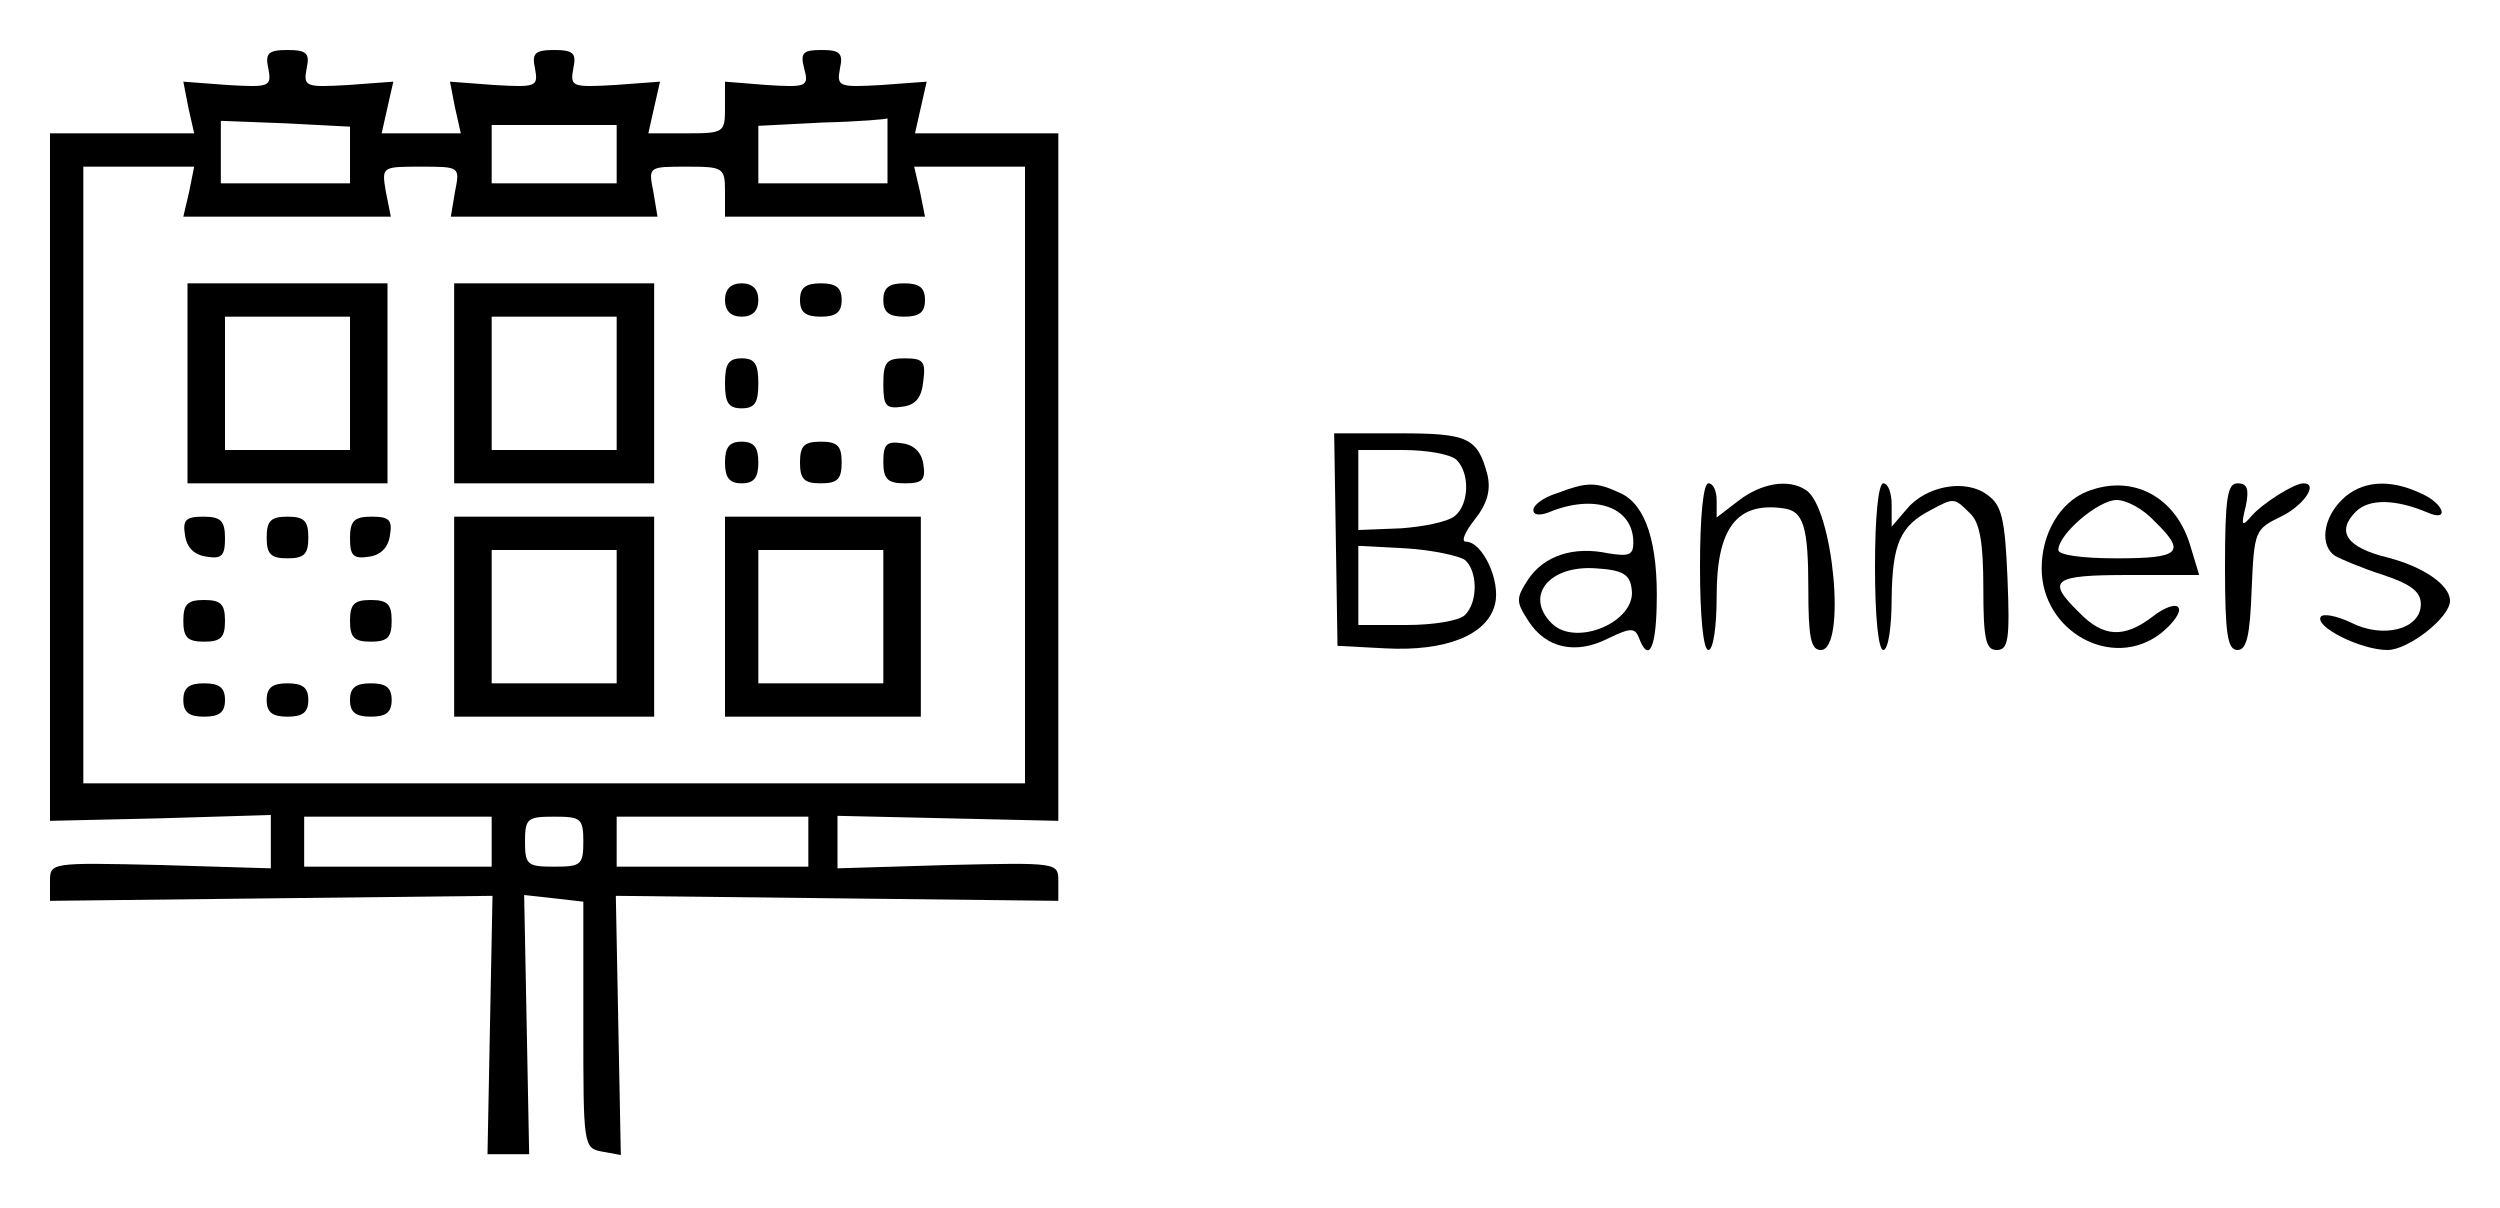 <?xml version="1.0" standalone="no"?>
<!DOCTYPE svg PUBLIC "-//W3C//DTD SVG 20010904//EN"
 "http://www.w3.org/TR/2001/REC-SVG-20010904/DTD/svg10.dtd">
<svg version="1.0" xmlns="http://www.w3.org/2000/svg"
 width="300pt" height="145pt" viewBox="0 0 300 145"
 preserveAspectRatio="xMidYMid meet">
<g transform="translate(0,145) scale(0.1,-0.1)"
fill="#000000" stroke="none">
<path d="M322 1368 c4 -22 2 -23 -49 -20 l-53 4 6 -31 7 -31 -87 0 -86 0 0
-412 0 -413 132 3 133 4 0 -32 0 -32 -133 4 c-132 3 -132 3 -132 -20 l0 -23
265 3 266 3 -3 -155 -3 -155 25 0 25 0 -3 156 -3 155 36 -4 35 -4 0 -148 c0
-145 0 -148 23 -152 l22 -4 -3 155 -3 156 266 -3 265 -3 0 23 c0 23 0 23 -132
20 l-133 -4 0 32 0 31 133 -3 132 -3 0 413 0 412 -86 0 -86 0 7 31 7 31 -54
-4 c-52 -3 -54 -2 -50 20 4 18 0 22 -22 22 -22 0 -26 -3 -21 -22 6 -22 3 -23
-45 -20 l-50 4 0 -31 c0 -30 -1 -31 -46 -31 l-46 0 7 31 7 31 -54 -4 c-52 -3
-54 -2 -50 20 4 18 0 22 -23 22 -23 0 -27 -4 -23 -22 4 -22 2 -23 -49 -20
l-53 4 6 -31 7 -31 -48 0 -47 0 7 31 7 31 -54 -4 c-52 -3 -54 -2 -50 20 4 18
0 22 -23 22 -23 0 -27 -4 -23 -22z m98 -104 l0 -34 -77 0 -78 0 0 38 0 37 78
-3 77 -4 0 -34z m645 6 l0 -40 -77 0 -78 0 0 35 0 34 78 4 c42 1 77 4 77 5 0
1 0 -16 0 -38z m-325 -5 l0 -35 -75 0 -75 0 0 35 0 35 75 0 75 0 0 -35z m-513
-45 l-7 -30 125 0 124 0 -6 30 c-5 30 -5 30 42 30 47 0 47 0 41 -30 l-5 -30
124 0 124 0 -5 30 c-6 30 -6 30 40 30 44 0 46 -1 46 -30 l0 -30 120 0 120 0
-6 30 -7 30 67 0 66 0 0 -370 0 -370 -565 0 -565 0 0 370 0 370 66 0 67 0 -6
-30z m363 -780 l0 -30 -112 0 -113 0 0 30 0 30 113 0 112 0 0 -30z m110 0 c0
-28 -3 -30 -35 -30 -32 0 -35 2 -35 30 0 28 3 30 35 30 32 0 35 -2 35 -30z
m270 0 l0 -30 -115 0 -115 0 0 30 0 30 115 0 115 0 0 -30z"/>
<path d="M225 990 l0 -120 120 0 120 0 0 120 0 120 -120 0 -120 0 0 -120z
m195 0 l0 -80 -75 0 -75 0 0 80 0 80 75 0 75 0 0 -80z"/>
<path d="M545 990 l0 -120 120 0 120 0 0 120 0 120 -120 0 -120 0 0 -120z
m195 0 l0 -80 -75 0 -75 0 0 80 0 80 75 0 75 0 0 -80z"/>
<path d="M870 1090 c0 -13 7 -20 20 -20 13 0 20 7 20 20 0 13 -7 20 -20 20
-13 0 -20 -7 -20 -20z"/>
<path d="M960 1090 c0 -15 7 -20 25 -20 18 0 25 5 25 20 0 15 -7 20 -25 20
-18 0 -25 -5 -25 -20z"/>
<path d="M1060 1090 c0 -15 7 -20 25 -20 18 0 25 5 25 20 0 15 -7 20 -25 20
-18 0 -25 -5 -25 -20z"/>
<path d="M870 990 c0 -23 4 -30 20 -30 16 0 20 7 20 30 0 23 -4 30 -20 30 -16
0 -20 -7 -20 -30z"/>
<path d="M1060 989 c0 -26 3 -30 23 -27 16 2 23 11 25 31 3 23 0 27 -22 27
-22 0 -26 -4 -26 -31z"/>
<path d="M870 895 c0 -18 5 -25 20 -25 15 0 20 7 20 25 0 18 -5 25 -20 25 -15
0 -20 -7 -20 -25z"/>
<path d="M960 895 c0 -20 5 -25 25 -25 20 0 25 5 25 25 0 20 -5 25 -25 25 -20
0 -25 -5 -25 -25z"/>
<path d="M1060 896 c0 -21 5 -26 26 -26 21 0 25 4 22 23 -2 14 -11 23 -25 25
-19 3 -23 -1 -23 -22z"/>
<path d="M222 808 c2 -15 11 -24 26 -26 18 -3 22 1 22 22 0 21 -5 26 -26 26
-21 0 -25 -4 -22 -22z"/>
<path d="M320 805 c0 -20 5 -25 25 -25 20 0 25 5 25 25 0 20 -5 25 -25 25 -20
0 -25 -5 -25 -25z"/>
<path d="M420 804 c0 -21 4 -25 23 -22 14 2 23 11 25 26 3 18 -1 22 -22 22
-21 0 -26 -5 -26 -26z"/>
<path d="M545 710 l0 -120 120 0 120 0 0 120 0 120 -120 0 -120 0 0 -120z
m195 0 l0 -80 -75 0 -75 0 0 80 0 80 75 0 75 0 0 -80z"/>
<path d="M870 710 l0 -120 118 0 117 0 0 120 0 120 -117 0 -118 0 0 -120z
m190 0 l0 -80 -75 0 -75 0 0 80 0 80 75 0 75 0 0 -80z"/>
<path d="M220 705 c0 -20 5 -25 25 -25 20 0 25 5 25 25 0 20 -5 25 -25 25 -20
0 -25 -5 -25 -25z"/>
<path d="M420 705 c0 -20 5 -25 25 -25 20 0 25 5 25 25 0 20 -5 25 -25 25 -20
0 -25 -5 -25 -25z"/>
<path d="M220 610 c0 -15 7 -20 25 -20 18 0 25 5 25 20 0 15 -7 20 -25 20 -18
0 -25 -5 -25 -20z"/>
<path d="M320 610 c0 -15 7 -20 25 -20 18 0 25 5 25 20 0 15 -7 20 -25 20 -18
0 -25 -5 -25 -20z"/>
<path d="M420 610 c0 -15 7 -20 25 -20 18 0 25 5 25 20 0 15 -7 20 -25 20 -18
0 -25 -5 -25 -20z"/>
<path d="M1603 803 l2 -128 57 -3 c73 -4 123 16 132 53 7 28 -15 75 -35 75 -6
0 -1 12 11 27 15 19 19 35 15 53 -12 45 -23 50 -106 50 l-78 0 2 -127z m145
95 c16 -16 15 -53 -2 -67 -8 -7 -37 -13 -65 -15 l-51 -2 0 48 0 48 53 0 c29 0
58 -5 65 -12z m10 -120 c15 -13 16 -50 0 -66 -7 -7 -38 -12 -70 -12 l-58 0 0
48 0 47 57 -3 c32 -2 64 -9 71 -14z"/>
<path d="M1868 858 c-16 -5 -28 -14 -28 -20 0 -6 7 -7 18 -3 55 23 102 7 102
-36 0 -15 -5 -17 -30 -13 -42 9 -77 -3 -96 -31 -15 -23 -15 -27 0 -50 21 -33
57 -41 96 -21 27 13 32 13 37 0 11 -29 20 -13 21 39 2 75 -13 121 -43 135 -30
14 -40 14 -77 0z m90 -115 c6 -39 -67 -70 -96 -41 -33 33 -3 70 53 66 32 -2
41 -7 43 -25z"/>
<path d="M2040 770 c0 -60 4 -100 10 -100 6 0 10 28 10 65 0 81 24 113 80 105
24 -3 30 -21 30 -97 0 -58 3 -73 15 -73 31 0 15 171 -18 192 -21 14 -54 8 -81
-13 l-26 -20 0 20 c0 12 -4 21 -10 21 -6 0 -10 -40 -10 -100z"/>
<path d="M2250 770 c0 -60 4 -100 10 -100 6 0 10 28 10 63 1 64 10 86 47 105
28 15 28 15 47 -4 12 -11 16 -36 16 -90 0 -61 3 -74 16 -74 14 0 16 12 13 86
-3 72 -7 88 -24 100 -26 20 -74 11 -97 -17 l-18 -21 0 26 c0 14 -4 26 -10 26
-6 0 -10 -40 -10 -100z"/>
<path d="M2504 860 c-32 -13 -54 -50 -54 -92 0 -76 85 -123 143 -78 15 12 25
26 21 31 -3 5 -17 0 -31 -11 -34 -26 -59 -25 -88 5 -40 39 -32 45 59 45 l85 0
-10 33 c-17 61 -70 89 -125 67z m81 -35 c39 -38 32 -45 -45 -45 -42 0 -70 4
-70 10 0 19 48 60 70 60 12 0 32 -11 45 -25z"/>
<path d="M2670 770 c0 -81 3 -100 15 -100 11 0 15 17 17 73 3 70 4 72 35 87
27 13 46 40 27 40 -11 0 -49 -24 -62 -39 -12 -14 -13 -12 -7 12 4 20 2 27 -10
27 -12 0 -15 -17 -15 -100z"/>
<path d="M2810 850 c-23 -23 -26 -55 -8 -67 7 -4 33 -15 58 -23 33 -11 45 -20
45 -35 0 -30 -45 -42 -84 -22 -17 8 -33 11 -36 7 -8 -12 48 -40 80 -40 25 0
75 39 75 59 0 19 -32 41 -75 52 -49 12 -62 31 -38 55 16 16 48 15 86 -1 27
-12 20 11 -8 23 -38 18 -72 15 -95 -8z"/>
</g>
</svg>
